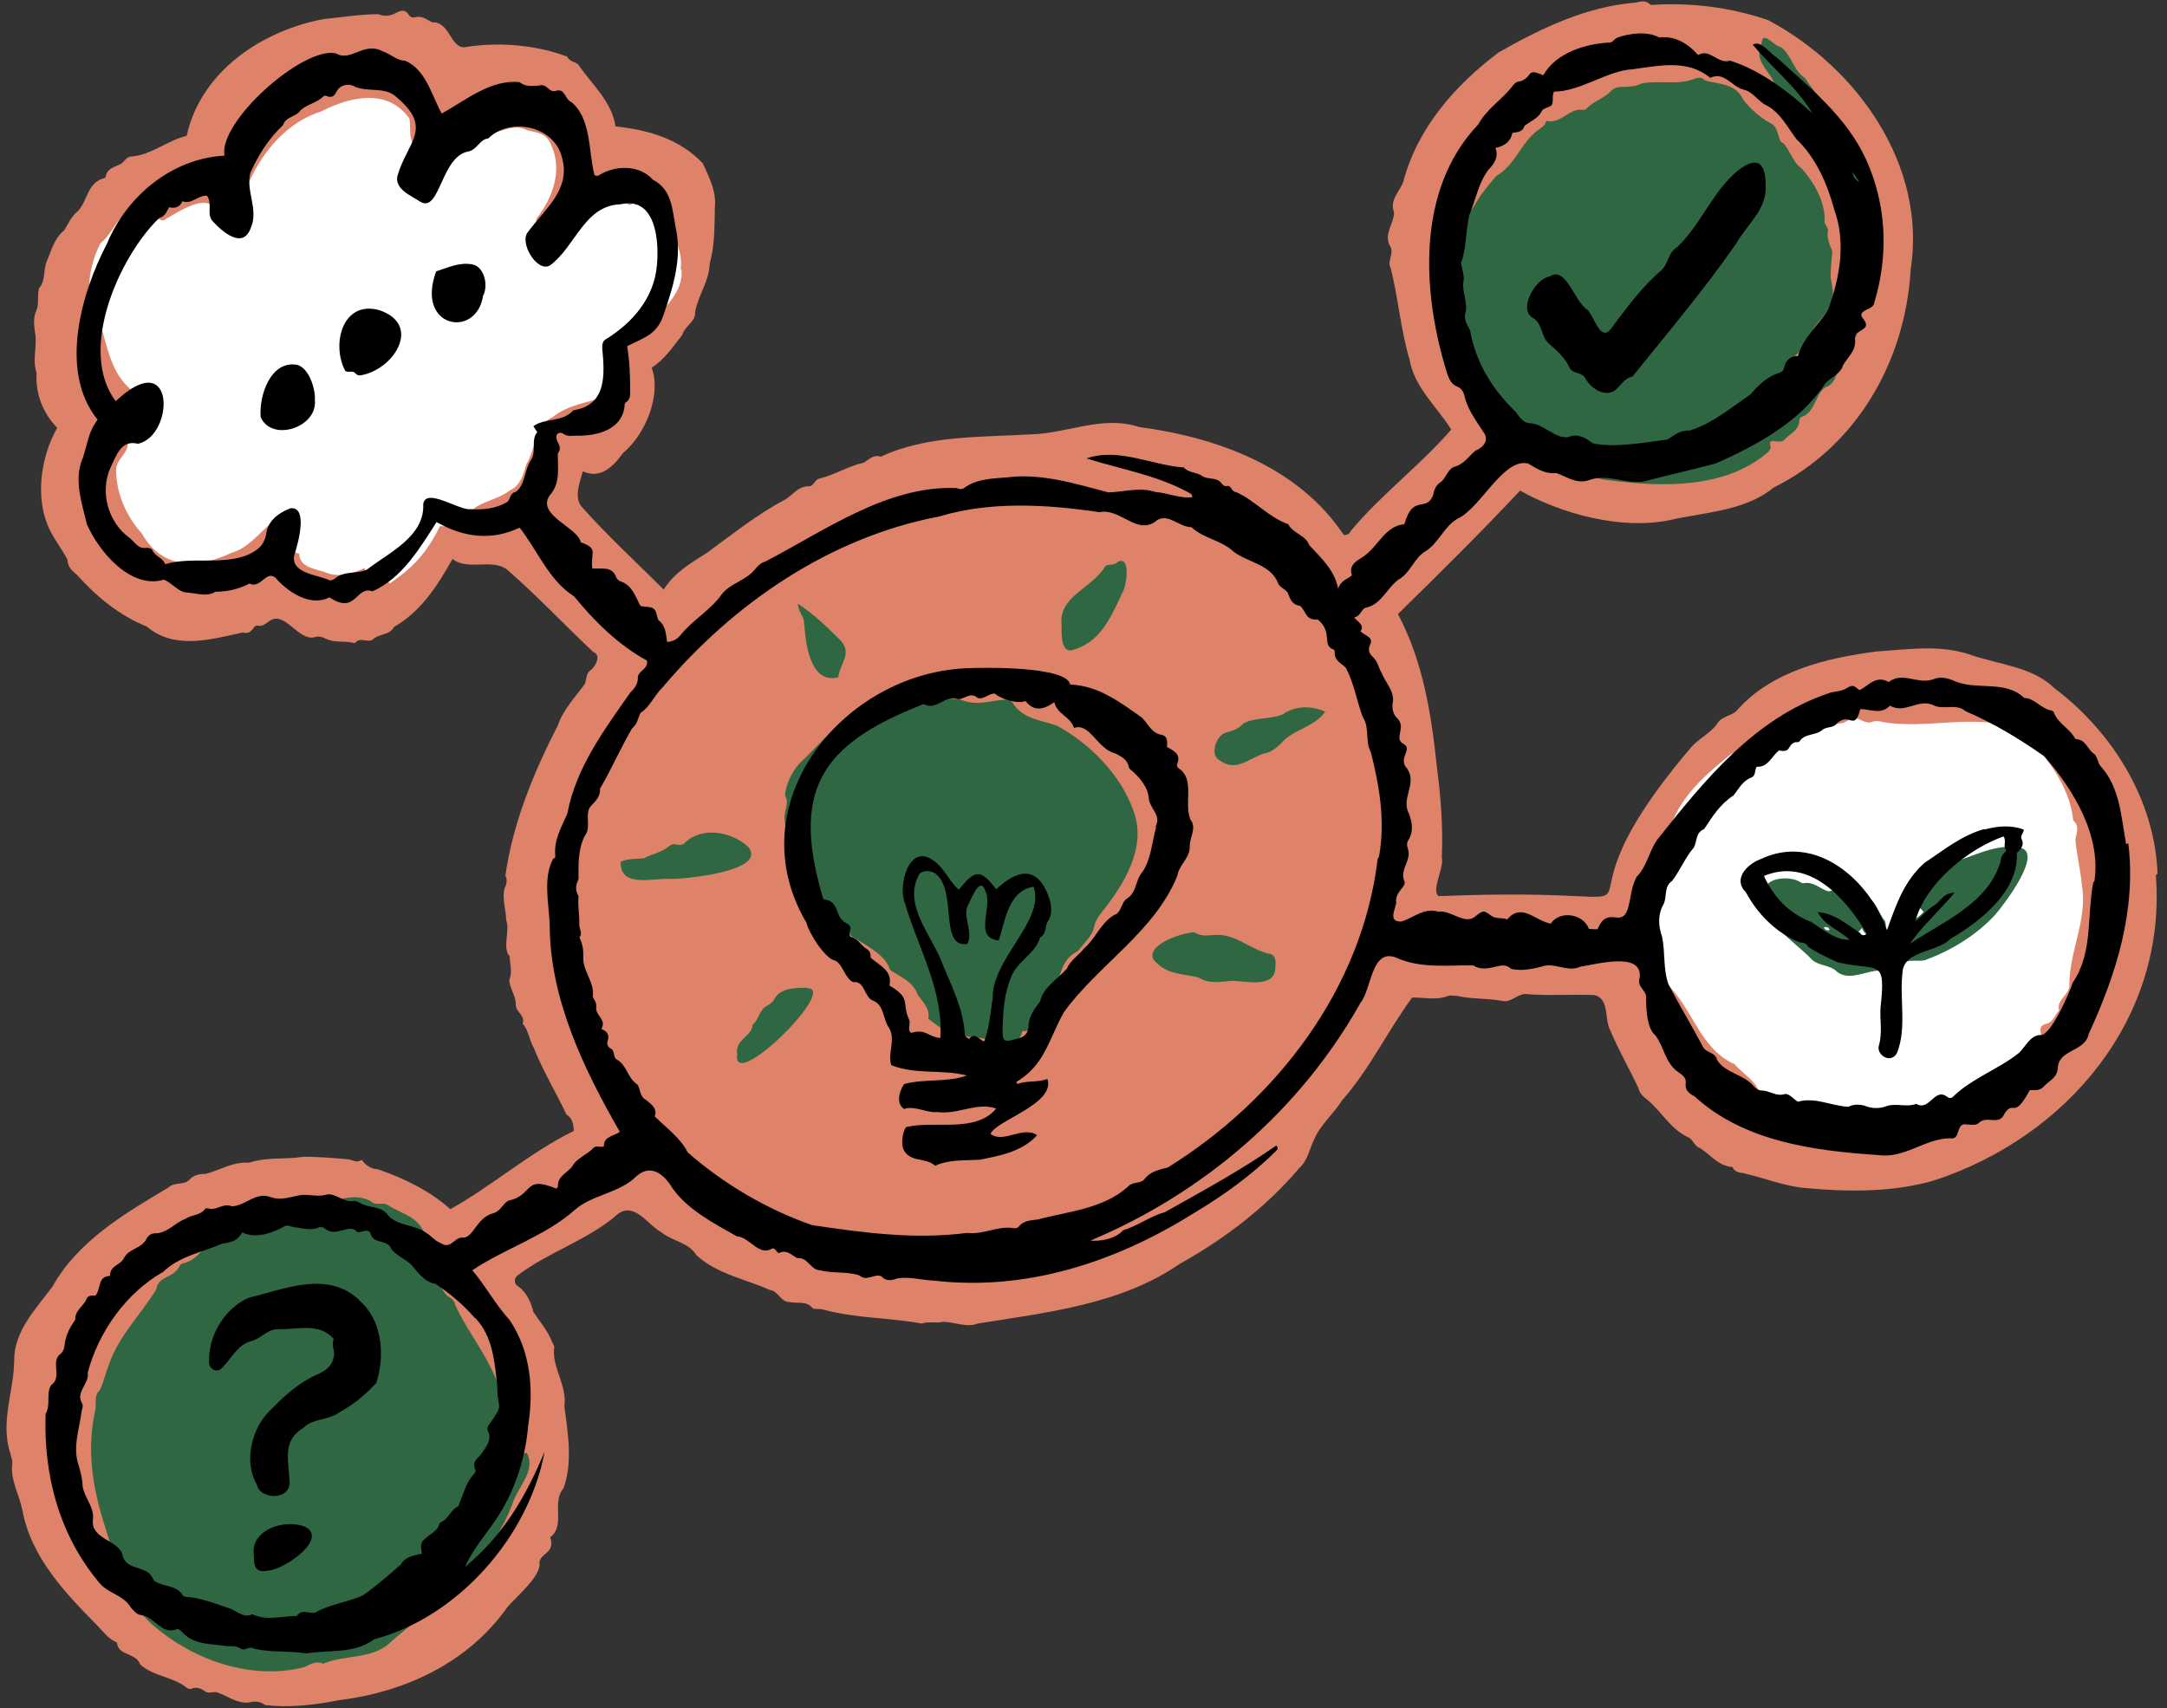 <?xml version="1.0" encoding="UTF-8" standalone="no"?><svg xmlns="http://www.w3.org/2000/svg" xmlns:xlink="http://www.w3.org/1999/xlink" fill="#000000" height="397.2" preserveAspectRatio="xMidYMid meet" version="1" viewBox="-1.8 -0.3 503.8 397.2" width="503.8" zoomAndPan="magnify"><rect x="-1.8" y="-0.3" width="503.8" height="397.2" fill="#333333" stroke="none"/><g id="change1_1"><path d="m499.8,202.9c-.6-17.1-10.5-33-23.9-43.1-5.1-5-12.7-5.5-19.2-7.7-7.2-2.6-14.7-1.4-22.2-.9-11.6,1.5-24.3,4.5-32.4,13.6-1.1,1.4-3.6,1.4-4.6,3.1-1.6,2.4-4.6,3.6-6.4,5.9-39.1,46.1,7.9,31.6-58.4,34.3-1.9-1.2,1.3-6.6.7-9,.3-6.9-.2-13.8-1.1-20.7-1.3-12.4-3.2-24.8-9.1-35.9,9.5-9.3,19.1-18.8,28.4-28.7,9.9,5.5,23.4,9.1,34.6,6.9,8.1-1.9,17.7-2.1,24.3-7.6,19.3-9.5,30.7-29.4,31.9-50.7,3.8-24.2-12.4-47-33.1-58-8.3-2.9-17.5-4.1-26.3-3.6-.5,0-.9.2-1.3-.2-1-.9-2.2-.5-3.2-.3-11.2.9-21.6,5.7-31.9,11.6-10.2,7.7-18.9,17.6-22.2,30.2-.9,2.3-3.2,4.1-2.1,7,0,2.6-2.4,4.9-1,7.7,1.2,1.7-.7,3.6.2,5.2,1.8,7,2.3,14.3,4.4,21.3,1.1,6.5,6.4,11,9.7,16.3-7.3,8.4-16.2,15-23.3,23.5-.3.5-.6,1.1-1.7,1-10.5-15.8-29.4-22.7-47.6-25.1-8.5-2.8-16.6,1.5-25,1.7-11.8.7-24.4.2-35,5.2-1.7-.6-2.8.7-4,1.4-3.6.8-6.7,2.8-10.3,3.7-1.1.2-1.3,1.9-2.6,1.8-2.5,0-3.7,2.2-5.6,3.2-6.4,3.4-12.1,8-18,12.3-3.6,2.3-7.4,4.4-10,8.5-6.5-6.5-13-12.4-19.1-19.3-1.8-2.1-.4-5.7.3-8.2,4.1,1.9,7.1-1.1,9.3-4.2,5.4-4.5,9-13.7,6.7-19.9,3-1.9,4.9-4.8,7.1-7.6.6-2.1,3.2-3.1,3-5.3.7-4,3.3-7.2,3.4-11.3,1.2-4.3,1.1-8.7,1.2-13.1.4-3.7-1.4-7.1-2.8-10.2-5.5-5.8-12.8-7.8-20.3-8.6-.8-5.6-5.3-9.6-8.4-14-.5-1.1-2.3-.9-2.8-2.2-7.2-2.8-16.2-3.5-24-2.2-3.2,0-3.4-6-7.4-5.8-1.2-.6-2.4-1.6-3.9-1.2-.7.2-1.2,0-1.6-.6-.7-1.1-1.6-1.1-2.7-.5-1.3.7-2.7,1.1-4.3.4-4,0-8.4.7-12.5,1.1-14.4,2.6-28.8,12.1-32.1,27.2-4.4,1-8.1,4.4-12.8,4.8-1.4,0-1.7,1.5-2.9,1.9-1.2.6-2.8.9-3.1,2.7,0,.4-.5.5-.9.6-3.4,1.2-3.4,5.2-5.6,7.5-1.5,1.2-2.2,2.9-3.2,4.5-2.3,1.8-2.9,4.6-4,7.1-.9,1.9-.2,4.5-1.8,6.3-.5,1.5,0,3.7-.6,5.1-.8,1.7-.6,3.3-.4,5,.7,3.2-.7,6.4.4,9.6-.3,4.7,1.4,9.3,4.8,12.8-3.9,6.9-5.2,16.4-1.8,23.6,1.2,2.5,3,4.7,4.2,7.1,0,1.6,1.1,2.6,2.2,3.5,4.6,5.1,9.8,9.4,16.2,12,6.5,5.5,14.9,3,22.3,1.4,1.2.3,1.9-.1,2.5-1,.3-.4.6-.7,1.1-.6,1,.2,1.7-.4,2.4-.9,3.7-3,6.8,4.5,10.7,3.6,1-.4,2,0,2.8.4,2.1,1,4.5.3,6.6,1,1.1-1.6,2.9-.1,4.1-.8,1.4-1.5,4-1,5-3,6.3-3.6,10.1-9.6,13.6-15.8,3.9,3,9.8-.6,13.3,3,6.7,5.9,12.9,12.5,19.4,18.6,1.9.7.7,3.1-.4,4.1-1.3.8-1.1,2.1-1.5,3.3-2.2,3.1-5.1,6-6.3,9.7-5.6,10.8-10.5,22.8-12.2,34.9.5,1,.3,2-.2,3-.6,2.3.3,4.9.4,7.4.9,2.6-1,6.5.8,8.4,0,1.7.7,3.7-.1,5.4,0,1.9,1.6,3.9,1.5,5.8,0,1.8,2.3,2.5,1.6,4.5,1.3,1.2,1.6,4,2.6,5.6,2.1,5.3,5.2,10.4,7.6,15.5,1.5.9,1.6,2.4,1.7,3.8-10.2,5-19,12.8-28.7,18.2-4.8-4.3-10.8-7.2-16.9-9.3-1.3,0-2.8-.8-3.7-2.2-1.2.9-2.1,0-3.2-.1-3.4-.3-6.8-.6-10.3-.6-4.4.7-8.5,0-12.7,1.4-3.7-.3-6.7,1.7-10.1,2.6-1.4,0-2.8.2-3.8,1.4-1.4,1.3-3.5.4-4.9,1.8-10.1,6-21,12.4-26.9,23-3.8,5.1-9,10.4-8.9,17.2-.1,7.3-3.3,14.3-.9,21.6.2.9.6,1.7.4,2.7-.3,3.7,1.7,7,2.4,10.5,2,10.9,9.9,19.2,17.4,26.8,1.5,1.6,2.6,3.1,4.6,4,.2,3.1,4.5,2.3,5.4,5.1,3,2.7,7.5,2.8,10.7,5.3.3.3.8.5,1.3.3,1.1-.5,2.2,0,3,.6,1.1.8,2.1-.2,3.2.4,2.3.8,4.5,2.6,7.2,2.2,1.2-.3,2.5-.3,3.6.6,5.5.7,11.6,0,17.1-1.1,15.5-1.9,30.1-8.7,39.3-21.7,1.9-2.3,8-7.3,7.4-10.3.2-2.3,3.8-2.2,2.5-5.9,3.7-2.8.2-7.9,3.1-11.4,2.2-5.9,1-13.1.2-19.1.7-4.7-2.8-8.8-2.4-13.3.2-.5-.1-1-.4-1.5-1-2.7-2.9-4.8-4.4-7.1-.6-2.3-1.5-4.5-3.6-6-.8-.5-1-1.6-.2-2.4,7.3-5.6,16.6-8.3,23.6-14.5,3.9-2.6,6.8,2.7,10,4.4,2.6,2.1,6.3,2.3,8.1,5.3,4.8,4.4,11.3,5.5,17.1,8.1,2,.2,2.4,2.8,4.6,2.8,1.8.4,3.9-.4,5.4,1.5.7.2,1.9,0,2.6.3,7.4,2,15.2,1.8,22.7,3.2,1.6-.6,3.3,0,4.9-.4,2.7,0,5.4,1.4,8.1.4,16.1-2.6,33.2-4.4,47-13.9,10.4-5.8,20.1-13.2,27.7-22.2,2.1-1.9,2.4-4.5,3.5-6.7,1.5-3.5,4.5-5.9,6.5-9.1,6.4-7.2,10.6-16.2,16.3-23.9,2.8-.1,5.6.7,8.4-.4.6-.2,1.3,0,2,0,3.5.8,7.2.5,10.7,1.2,2,.4,3.7-2,5.7-1.6,5.2.4,10.3,0,15.5.2,3.6.7,2.4,5.7,3.7,8.1,2,4.7,4.4,8.9,6.6,13.5.1.9,1.1,2.1,1.9,2.6,3.7,3,5.4,7,10.1,9.1.9.8,1.1,1.9,2.5,2.4,2.4,1.6,4.2,4.1,7.4,4.3.6,1.5,2,1.2,3.2,1.6,4.7,1.1,9,2.9,13.9,3.3,9.8.9,20.3,1,29.8-1.8,30.8-10.1,54.1-37.6,51.5-71Zm-360.8-64.9c-.5-.7-.4-1.4-.1-2.1,2.2,0,2.3,3.1,4.4,3.7,1.2,1.4,5.3,2.8,2.7,5-2.3-2.3-5.1-4-7-6.7Zm6.4,131.6c.9-.4,1.3-.1,1.7.5-.8.6-1.3.4-1.7-.5Z" fill="#de8369"/></g><g id="change2_1"><path d="m482.2,205.5c-.3-3.5-1.2-7.1-1.5-10.5.2-1.6,1.1-3.1-.5-4.5-.8-8.3-6.8-15.8-12.7-21.2-10.3-4-21.9.4-32.6-1.9-.4,0-1,0-1.3.1-2,1-3.6-1.9-5.7-.3-2.7,1.9-6-.3-8.5,2.1-1.4.9-3.2,1-4.2,2.4-.7.9-1.3.6-1.9-.9,1.4-.6,2.5-1.6,3.3-3.1-2.8.2-4,2.9-6.8,2.5-.9-.2-1.7.2-2.3,1-1.9,2.5-5.8,2.6-8,4.8-5.7,4.6-11,9.6-13.2,16.7-4.8,7,1,9-2.4,14.4-2.5,2.9-1.4,4.4-.4,7.4-.6,3.7-3.3,8.3.7,11,.3.2.5.6.5,1-.1,1,.5,1.5,1.1,2.1,6,5.7,7.6,15,15.7,18.6,2.3,2.8,8.1,5.6,4.6,9.7,2.9-.5,4.2,1.5,6.6,1.7,2.4.2,4.3,1.5,6.8.7.9-.1,2-.5,2.8.4,1.1,1.1,2.4,1,3.8.8,6.5-.8,13.1-.9,19.5-3.1,10.5-1.4,17.2-8.9,25.1-14.9,1.2-.4,2.3-1.2,1.9-2.9-.2-.9.3-1.6,1.3-1.8,1.7-.4,2-2.1,3-3.1-.7-2.6,2.6-3.7,2.4-6,0-7.9,4.3-15.2,2.9-23.2Zm-96-4.5c.6-2.6,1.2-4.6,2.8-6.4,0,1.2-1.7,5.2-2.8,6.4Z" fill="#ffffff"/></g><g id="change3_1"><path d="m261.8,188.5c-2.9-8.5-10-15.7-17.8-20-3.8-1.4-8-1.5-10.4-5.4-.4-.5-.8-.8-1.5-.7-4,.2-6.7,1.6-10.6,0-4.4-.5-8.8-.8-13.1-1.7-4.2-.9-7.1,2.5-10.4,4.3-5.7,2.9-9.4,8.1-14,12.3-1.8,2.1-3.1,4.8-3.3,7.4,1.1,1.7-.3,3.6-.1,5.5.3,3.4.9,6.6,1.7,9.9,3.7.9,3.1,9.6,10.5,14.7,3.4,3.5,10.2,5.5,12.1,9.8,0,.7.8,1,1.4,1.4,2.2,1.3,4.4,2.5,5.3,5.1,1.2,1.7,2.9,3.2,2.4,5.5,6.5,5.1,6.4,3.5,13.4,4.7,3.4,1.4,7.2,2.9,8.5-1.8,5.1-.1,5-3.5,6.3-7.5,2.7-3.7,2-9,6.6-11.1,1.3-1.8,3.3-3.4,3.8-5.7.2-1.2.9-2.3,1.7-3.3,5.2-6.5,10.5-15,7.5-23.4Z" fill="#2f6742"/></g><g id="change3_2"><path d="m293.3,221.5c-4.2-.9-7.6-4.4-12-4.4-1.8,0-3.7.6-5.4-.6-2.5,0-11.7,2.9-9.4,6.5,2.8,3.3,6.4,3.1,10.3,4,2.5,1.6,5.1,1,7.8.8,3.3,0,10.2,1.9,10.1-3.3.2-1.3,0-2.7-1.3-3Z" fill="#2f6742"/></g><g id="change3_3"><path d="m172.1,196.6c-3.8-3.5-10.7-4.8-14.7-.9-.5.6-1.2.5-1.9.4-.7-.2-1.3,0-1.9.5-1.7,1.4-3.9,1.7-5.7,2.7-1.8.2-3.7,0-5.4.8-.2,6.4,8,3.6,11.9,4,3.4,0,22.5-1.9,17.7-7.5Z" fill="#2f6742"/></g><g id="change3_4"><path d="m248.4,150.6c6-2.1,8.3-7.9,10.8-13.2.9-1.4,2-8.7-1.2-7-.8,1-2.3.2-3,1.2-2.9,4.9-10.7,6.7-10,13.4,0,2.4-.2,7.3,3.3,5.6Z" fill="#2f6742"/></g><g id="change3_5"><path d="m296.7,165.7c-2.9,1.4-6.8.7-9.5,2.3-1.1,1.3-2.7,1.7-4.1,2.1-2.2.7-3.8,5.4-1.2,6.5,3.6,2.7,6.8-.6,10.2-1.7,1.6-.2,2.7-1.2,3.8-2.2,2.9-3.5,7.7-3.7,10.4-7.5-3.5-1.5-6.7-1.3-9.6.4Z" fill="#2f6742"/></g><g id="change3_6"><path d="m185.8,229.4c-2.5,0-6.1,0-7.5,2.5-.3.7-1,1.3-1.8,1.7-1.8,1-1.9,3.3-3.4,4.5,0,0,0,.3,0,.4-.5,2.3-4.1,3.2-3.5,6.4-1.3,9.1,23.8-15.7,16.2-15.4Z" fill="#2f6742"/></g><g id="change3_7"><path d="m185.2,145c.3,4.4,1.4,13.9,7.9,12.2.3-3.2,3.5-5.6.3-8.8-3.1-3-6.1-6-9.7-8.3,0,1.9,1.7,3.1,1.4,4.8Z" fill="#2f6742"/></g><g id="change2_2"><path d="m156.4,62.3c1.2-5.3-5.6-18.3-11.9-14.9-3.8-2.8-8.7.3-11,3.8-2.2,3.2-3,5.2-6.2,1.2-1.4.8-5.6,0-4.2-2.1,3.6-4.6,5.9-11.1,3.3-16.7-1-2.9-3.1-3-5.6-3.6-3.5-1.9-6.7,1.1-10.2.7-4.2.5-8.9,1.7-11.8,4.9-.5.5-1,.6-1.6.5q-.9-1.9-2.8-2.5c-1.2-2-.7-4.3-1-6.3-5.1-7.2-13.8-5.1-20.5-1.7-10.8,3.4-18,15.1-19.5,25.9-.1,1-.5,1.7-1.6,2-3.6-9.4-7.6-7.3-15-2.9-.3.2-.7.5-1,.3-2.2-1-3.8,1.4-5.9,1.7-.3-1.3.3-2.6-.5-3.7-3.9.3-4.9,5.2-7.8,7.3-2.2,4.1-3.7,10.6-1.7,15,3.2,6.1,2.9,13.8,8.3,18.7,2,1.9,2.1,4.9,4,7-1.3,2.1-3.6,3.7-4.3,6,0,2.4-2.7,3.6-2.7,6.1,0,5.5,2.4,10.8,6,14.8,4.7,8.3,12.9,8.2,20.7,4.5,5-1.4,7.7-6.5,12.1-9,1.2.9,1.6,1.3,1.4,2.1.1,2.2-.2,6.7,2.4,7.1,0,3.4,4.3,3.5,6.6,4.5,3.1,1,5.8,0,8.6-1.2.5,4.5,3.7.6,5.8,3.6,3.9-2.7,8.2-6,11.7-13.4,1.9.5,3.5-1.3,5.5-.3,1.1-5.4,7.2-5.1,10.8-8,2.4-1.1,3.1-3.7,3.8-6.1,2.2-3.6,2-9.2,6.1-10.9,7.3-6,18.6-1.2,14.7-15.7-.4-1.1-1.4-4.2.7-3.5-.2,1-1,2.1.8,1.9,2.9,0,4-2.6,5.8-4,3.5-3.6,8.6-7.7,7.9-13.2Zm-130.2.7q-.8-1.1.6-2c.2.9,0,1.5-.6,2Z" fill="#ffffff"/></g><g id="change4_1"><path d="m117.1,339.9c-.7,1.1-1.6,2-2.4,3-.5-.4-.6-.7-.4-1,1.2-5.1,2-10.7.8-15.9-1.4-8.7-7.6-15.2-11.1-22.9-.1-.6-.5-1.3-1-1.5-2.6-1.4-2.4-4.7-4.8-6.3,3.6-2.7-.1-5.2-1.1-8-1.3-4.8-5.5-5.2-9-7.5-1-.5-2.7.3-3.6-.7-5.4-3.1-12.4,2-18.2,3.1-5.5-2.4-12.4,1.9-17.2,4.6-3.2,1.9-4.5,5.9-8.4,6.7-.5.1-.7.6-.9.9-1.6,2.7-4.7,1.9-5.3,5.2-3.5,5.7-8.6,10.7-10.9,17.2-.8,2.1-1.3,4.3-2.2,6.2-1.4,1.2-.8,2.9-1,4.4-2.2,9.6-.6,18.8,2.4,27.9,2.5,8,4.4,17,11.3,22.6,9.3,8,22.8,12.6,34.8,9.5,1.4-.6,2.8-1.6,4.4-.8,5.2-2.2,11.8-.9,16-5.3,10.9-9.2,22.8-18,28-31.8,1.2-3.9,5.6-7.8,3.4-11.9-1.6,0-2.7.7-3.6,2Z" fill="#2f6742"/></g><g id="change4_2"><path d="m409.6,104.3c.6-.5-.2-1.3.3-2,1.1-.2,2.4.5,3.1-.3,1.2-1.4,3.4-2.1,3.5-4.4,0-.5.3-.9.7-1,3-1,3.1-5.5,5.5-6.9,2.1-.7,2.2-2.7,3-4.1.5-.8,0-2.2,1.4-2.7,1.5-.5.4-2.1,1.2-2.9,1-.9,1.7-2.1,1.5-3.5,0-.5-.2-1,0-1.3,2.1-3.1.8-7.5-1.6-9.8-.5.2-.7.4-.8.8-1.1,4.5-3.4,8.4-4.7,12.8-1.3,1.6-3.2,3.1-4.6,4.7-2.7-1.7-2,.6-4,1.7.4-3.9,5.6-4.8,5.7-9.2,3.5-5.1,5.6-5,4-11.9,0-2.1.2-4.2.4-6.2-.7-1.6-1.4-3.1-1-4.9,0-.6-.9-1.4-.8-2,.2-4.5-2.4-9-5.3-12.3-2.1-1.4-2.7-4.2-4.3-5.9-.7-.2-.8-.8-1-1.4-.4-1.2-.7-2.7-1.9-3.2-2.5-1.4-4.7-3.3-6.4-5.5-1.8-3.9-5.5-3.5-8.9-4.5-.7-.8-1.5-.7-2.4-.4-4,1.6-8.3.3-12.3,1.1-1.4.7-3,.8-4.4.8-1.2,0-2,.2-2.8,1-1.6,1.7-4,2.3-5.6,4-.3.4-.8.4-1.3.3-3-.1-4.8,3.4-8.1,2.6-.2,1-1,1.5-1.7,2-4.1,2.8-5.4,8.2-9.9,10.8-2,2.3-4,4.7-5.4,7.4-2.2,2.8-5,5.1-5.5,8.8-.5,8.4-2,19.1,2.7,26.5-.9,4.6,4,6.8,5.3,10.6.1.4.4.6.8.7,2.2,1.6,7.3,1.7,7.5,4.8,0,.9.4,1.4,1.3,1.5,7.9,1.2,11.5,10,19.7,10.5,12.3,1.6,27,2,36.9-6.7Zm-43.3.9c.9-.7,1.5-.4,2.1,0q-1,.6-2.1,0Zm10,1.7c-2-.2-4.4,1.4-6-1.6,2.3,1.9,6.4-2.2,6,1.6Zm4.4-1c2-2.1,4.5-.7,6.5-2.6.3-.2.7-.3,1.3.2-2.3,1.7-4.8,2.2-7.8,2.4Zm22.6-9.8c.2-.8.8-1,1.5-1q-.3,1-1.5,1Z" fill="#2f6742"/></g><g id="change4_3"><path d="m467.6,196.8c-5.6-1-11,2.3-16.3,3.7-3.4.9-4.8,4.6-8.2,5.5-3.7,1.7,1.1,3.9,2.3,5.8-2,2.3-5.2,2.8-7.2,5.1.3,2.5-3.2,3.1-2.1,5.7,1.4,0,2.5,2.1,4,1.3,1.8-1.3,3.7-.5,5.6-.9,6.2-2.3,11.8-5.7,16.3-10.5,2-2.3,11.7-14.9,5.6-15.7Z" fill="#2f6742"/></g><g id="change4_4"><path d="m427.9,217.5c1.5,0,2.3-1,3.2-2,1.2,3.7,6.7,1.6,5.3-1.7-1.5-1.6-2.1-4.9-4.3-5.5-2.9.3-5.3-2.8-8.1-1.5-.6.4-1.3,0-1.9-.3-1.4-.7-2.8-1.8-4.6-1.4-.2,0-.6-.1-.8-.3-2.7-1.7-9.7-.9-7.8,3.3-3.9,3.5,7.6,11.6,10.1,14.3,1.7,2.1,4.7,1.5,6.4,3.4,3,2.1,6.8-.5,10.1-.4,1.3.2,1.8-.8,1.2-2-2-3.3-6.2-3.2-8.8-6Zm-5.7-2.1c.7-.3,1.1,0,1.4.5-.7.4-1,0-1.4-.5Z" fill="#2f6742"/></g><g id="change4_5"><path d="m407.2,20.1c.4,2.2,2,3.2,4,3.6.2,3.1,3.2,3.9,4.6,5.8.9.8,2-.5,3.1.5-.8,3.8,4.8,2.7,5.2,6.2,0,1.3,1.8,1.7,1.9,2.9,0,1.6,1.4,2.4,2.4,3.4,2.3,1.6,2.4-4,1.2-4.9-1-1.1-1-2.4-1.8-3.5-.7-1.1-1.8-2-1.7-3.6-.6-1.7-3.2-2.5-3.4-4.6-.5-3.2-3.2-5.2-4.8-8-2.7-1.7-3.2-5.4-5.6-7.2-2-.4-4.6-4.6-4.6-.2-2.9,4.5,8.2,10-.5,9.5Z" fill="#2f6742"/></g><g id="change5_1"><path d="m492.5,196c-1.2-6.4-1.4-13.2-6-18.2-.7-.9-.6-2.2-1.6-2.9-1.4-1-1.8-3.2-4-3.3-.2,0-.4-.4-.6-.7-1.3-2-3.7-3.1-4.6-5.5,0-.2-.4-.5-.7-.5-2.3-.4-3.7-2.8-6.2-2.9-4.5-4.3-11-1.6-16.4-4-1.5-.7-3.4-1-4.8-.3-3.7,1.2-7-1.9-10.3.6-3-1.7-4.7.9-6.8,1.9-1.5-1.2-1.5-1.3-3.1-.4-1.3.8-2.9.6-4.3,1.2-17,5.8-28.5,20-39.4,33.7-2.1,2.7-2.5,6.4-5,8.9-1.3,2.3-1.3,5.1-2.1,7.6-1.6,4.4-4.6-1.1-7,4.6-.7,0-1.4,0-2-.1-1.3-3.5-6.7-4.4-8.9-1.2-3.8-.8-6.7-4.9-10.1-1-1.2-.5-2.6,0-3.8-.9-1.7-1.3-1.8-1.2-3.6.2-2.4,2.1-5.6-1.5-8.6-1.1-3.4-1-5.6,1.4-8.6,2.3-3.1.1-1.5-2.6-1.2-4.3-.2-1.3.4-2.3,1.2-3.3.4-.5,1-1.2.7-1.8-1.2-2.7,1.8-4.9.8-7.6-.2-.6-.3-1.2.1-1.9,1.3-2,.9-4.2.2-6.1-2-3.7,1.9-6.9-.4-10.5-2.4-2.4,1.4-4.6-.9-5.8-2.5-1.4,1-3.9-1.7-6.2-.8-1-1-2.2-.8-3.4.5-2.5-1.7-4.7-2.6-6.9-.7-1.2-.9-2.7-2-3.7-.9-.8-1.2-1.7-.7-2.8,1-1.9-1.2-2.1-2.2-3.2,1-1.4-.5-2.1-1.5-3.2,1.6-.3,1.7-2.1,2.8-2.3,3.6-.8,4.8-4.5,7.5-6.5,2.8-1.5,3.6-5,6.3-6.6,3.1-1.9,4.3-5.8,7.5-7.6,5.3-2.4,10.7-14.3,16.4-12.8,2,1.2,4,2.5,6.5,2.2,2.4.8,4.6,2.6,7.5,1.7,4.3-1.7,8.4.9,12.7.3,5.6-1.5,11.2-2.7,16.8-4.2,9.6-4.2,19.8-9.8,25.6-18.7,1.2-1.3,3.5-2.1,4.1-4.2,1.1-1.9,2.9-3.2,2.8-5.7-.7-2.8,4.1-2.1,2-4.9-.3-.4-.7-.8-.5-1.4.8-1.2,2.8-1,3-2.7,3.3-11,2.8-22.7-2-33.2-4.5-9.8-13-16.6-20.8-23.7-1.6-.9-3.6-4.1-5.5-2.9,4.5,5.4,10.2,9.8,13.9,16-5.6-5.1-12.1-10.1-19.2-12.3-2.8.9-4.8-3-7.4-1.3-2.5-2.8-5.4-4.5-9.1-4.1-2.6-1.5-7-1-9.8.1-.7.4-1.1,1.2-1.9,1.1-5.6.3-12.4,2.5-15.2,7.6-4.1-1.8-2.3.3-5.3,1.4-1,0-1.5.6-2,1.3-2.5,3.1-5.9,5.2-7.8,8.7-14.6,15.3-13.1,39.4-7.2,58.1.4,1.2,1,2.4,2.3,2.9,1,.4,1.5,1.3,1.7,2.3.8,3.3,2.9,5.9,4.6,8.6,1.1,1.8-.5,3.4-2.1,4-1.6,1.4-2.8,3.3-5.1,3.8-1.3.7-1.8,2.5-2.8,3.4-1.3.8-1.7,1.9-1.9,3.1-1.6,4.2-4.7-.4-6.7,6.8-4.4.4-6,4.9-9.1,7.2-1.5,1.2-4,1.9-3.1,4.7-1.1.9-2.6,1.2-3.2,3.1-.8-4.3-3.9-7.1-6.7-10.1-.8-2.4-3.8-2.7-4.9-4.9-4.6-1.6-7.8-5.6-12.2-7.5-1,0-1-1.5-1.9-1.4-.7.2-1.1-.2-1.5-.7-1.1-1.5-3.3-.6-4.7-1.8-1.3-.7-2.9-.6-4-1.8-7.4-.5-15.2-4.7-22.6-2.1,7.9,2.5,16,3.8,23.5,7.8.5.3,1.1.4,1.1,1.2-2.8.4-5.8-1-8.6-1.2-3.7-1.2-7.2,0-10.9.1-7.7-2-15.5-4.5-23.5-3.5-3.5.3-7.1.3-10.1,2.5-.6.4-1.1.2-1.7,0-16.1-.7-30.8,10-44.5,17.1-.9.2-1.7,1-2.3,1.7-2.1,2.7-5.8,3.3-7.8,5.9-2.6,3.7-6.7,5.9-9.6,9.5-.7.9-1.8,1.5-3.1,1.6-.3-1.9-.3-3.7-1.9-5-.3-.2-.3-.8-.5-1.2-.4-2.5-2-1.7-3.8-2.2-1.2-2.2-1.9-4.8-4.6-5.7-.6-.2-1-.7-1.2-1.3-.9-2.2-3.4-1.6-5.4-1.7-.5-3.7,1.6-4.6-2.7-6.1-.5-3.4-10.4-6.3-7.2-10.9,2.6-2.9,1.8-6.4,1.9-9.8,1.4-1.7-1-2.9-.2-4.4.4-.5,1.1-.4,1.5-.1,1,.7,2.2.4,3.3.4,4.5.1,10.3-1.4,10.9-6.8,0-.4,0-.8.4-1,.9-.6.9-1.5.9-2.4,0-3.6-.1-7.1-.7-10.6,4.1-2.1,7.1-2.7,8.6-7.7,2.2-6.3,4.2-13.1,2.7-19.8-.8-4.3-.9-9-5.3-11.2-3.1-3.5-8.6-3.4-12.3-1.2-.4.3-.8.4-1.3.1-1.4-5.4-.7-13.2-5.4-17-1.5-.6-1.4-3.2-3.5-2.6-1.8.6-2-1.8-4-1.2-1.6.1-3.2.3-4.5-.8-6.7-.7-12.5,4.2-18.1,7.3-2.4-4.3-3.6-10.1-8.5-12.3-2,0-3.4-1.6-5.3-2.2-4.3-2.3-7.4,2.6-10.8.5-7.6-1.7-27.4,15.9-25.9,23.8-12.1.6-22.7,9.3-27.3,20.4-6,11.4-11.3,29.8-2.2,41-2.4,3-2.5,6.8-3.9,10.1-1.4,4.8.3,9.5,1.4,14.2,2.8,6.4,10.2,15.2,17.9,12.9,1.9.7,3.3,2.9,5.4,3,2.2.1,4.5,1.1,6.6-.2,2.8,0,5.4-.6,7.9-1.9,2.6,1.3,3.8-3.1,6-1.4,2.9,3.4,8.2,6.9,12.6,4.6,6.2,4.2,6.1-2.8,10-1.4,6.9-3,11.1-10.2,14.9-16.1,6.3,3.6,12.8,4.4,19.3,1.3,4.2,5.3,6.8,12.3,12.7,16,4.6,5.7,10.4,11.4,16.9,14.9.4,2.1-2.1,2.3-2.1,4,0,1.5-.8,2.5-1.8,3.5-6,8.6-12.6,17.4-14.6,28.1-1.4,3.2-3.2,6.2-2.8,9.9,0,.4-.2.5-.5.6-2.4,4.4-1,10.3-.8,15.3,0,17.4,8.1,33.9,16.3,48.2-1.3,1-3.8,1-3.7,3.4-.9.3-1.8-.3-2.4.3-1.5,1.7-3.9,2.3-5,4.4-1.3,1.6-3.4,2.2-3.3,4.7,0,.1-.2.2-.4.4-7.7-3.2-5.2,1.6-11.1,2.8-1.2.6-1.8,2.4-3.4,2.9-4,1-4.6,5.5-7,5.7-2.2-.3-2.9,2.9-5.3,1.3-1.4-.5-2.2-1.7-3.4-2.4-2.7-2-6.6-1.5-8.9-4.1-1.5-2.2-4.3-1.6-6.4-2.8-.5-.2-1.1-.7-1.7-.5-2.1.4-4.3-2-6.2-1.5-2,.6-3.9-.1-5.8.1-2.4.3-4.6,1.4-7.1.5-3.6-1.4-6.1,2.2-9.2,2.1-1.8-.8-3.3.9-5,.6-.4-.1-.9-.2-1.1,0-1.1,1.6-3.1,1.3-4.5,2.3-2.5.9-4.3,3.4-7.1,3.4-.9,0-1.5.4-2,1.2-1.1,2.4-4.2,2.3-5.3,4.6-.9,1.7-3.3,1.7-3.2,4.1-3,.1-2.1,3.1-3.4,4.6-.8,0-1.7-.2-2.1.8-.7,1.7-2.7,2.6-2.6,4.8-.9,1.3-1.8,2.7-2.2,4.4-.4,1.2-.1,2.6-1.2,3.5-2.5,1.9.5,5.4-2.2,7.3-1.3,1.9,0,4.6-1.3,6.7-.5,14.3,3.2,28.3,12.6,39.4,2,2.4,5.5,2.7,7.2,5.6.7.8,1.4,1.7,2.5,1.8,3.1.4,4.6,4.6,8.1,3.3.6-.3,1.1.4,1.5.8,2.6,2.7,6,2.5,9.4,3,1.3.3,2.8-.2,4.1.7.9.6,1.8-.6,2.8-.1,4,1.1,8.3.5,12.4,1.2,5.4-.9,11.1.2,15.8-3.3,19.4-5.1,36-23.9,39.6-43.6-4.4,10.6-9.7,19.5-18.5,26.8,2-4.6,5.6-8.3,8.2-12.6,3.7-6,5.9-13.2,6.5-20.3,1.3-8.4.6-17.2-4.3-24.5-3.3-3.6-5.6-8-8.7-11.6,7.6-5.1,17.1-8,23.9-14.1,4-3.5,10.3-3.8,14.3-7.8,3.4-3,6.5-.3,8.4,2.9,3.6,5,9.6,8.1,14.9,11.1,3.1.2,5.1,4.8,8.3,2.8.8,0,.8.9,1.5,1.1,1.8-.9,2.8.4,4.3,1.2,2.5-.3,3,2.8,5.3,2.8,3,.8,6.2.2,9.1,1.2,1.7,1.5,3.5-.5,5.1.2,1.1,1.2,2.3,1,3.7.5,2.8-.5,5.7.4,8.5.5,21.3,2.5,42.1-4.2,60.3-15.6,6.9-4.1,13.6-8.9,19.3-14.6.3-.3.6-.7,0-1.2-8.3,5.8-17.2,10.6-25.9,15.5-3.4.9-6.3,3.2-9.7,4.2-1.8,2.1-5.5,2.6-7.6,2.4,26.2-11,48.7-30.2,62.8-55.3,2.6-3.2,2.5-12.8,8.3-10.5,5.7,2.6,12,1.7,17.9,1.8,1.7,1.1,3.5.7,5.2.3,1.3-.3,2.5-.6,3.6.5,2.4.6,5.3,0,7.7-.7,2.8-.6,5.6,1.5,8.4.2,3.6-.5,14.6-3.7,13.8,2.6-.8,2.1,1.8,2.9,1.5,4.9,0,2.3.2,6.9,2.1,8.4,2.1,2.7,2.3,6.6,5.5,8.7.8.6,1.8,1.2,1.6,2.5-.2,1.5.7,2.4,2,3,11.4,10.5,27.6,12.7,42.7,13.7,6.2.9,10.8-3.8,16.7-3.9,2.7.6,1.2-3.8,4-3.2,1,0,2.1.3,2.8-.4,1.9-1.8,4.7.8,5.9-2.1,2.2-3.4,2.1,1.6,5.9-5.5,1.1,0,2.4.2,3.3-.9,1.2-1.3,3-1.9,3.2-4.1.1-4.6,6.4-3.8,7.2-8.1,6.4-13.8,11.1-28.8,9.2-44.3Zm-62.1-154.1c-1-.4-1.4-1.2-1.5-2.2.5.7,1,1.5,1.5,2.2Zm-90.3,34.9c-.6-1.4-1.7-2.6-1.2-4.4.6-2.3-.8-4.7-.5-7,.4-1.6-.4-3.1-.5-4.6,1.3-3.6,1-7.3,1.9-11.1,1.5-3.5,2.1-7.5,4.5-10.6,1.4-1.4,2.3-2.9,1.6-5q3.4-.7,3.9-3.5c1.1-.2,2.4-.1,2.8-1.6,1.3-1.1,3.2-1.7,4-3.4.4-.8,1.5-.8,2.3-1.4.6-1,0-2.2.6-3.2,6.1,0,12.4-4.9,18.3-5.2,6.1-.8,12.7-2.4,18,2,3.4-1.6,5,2.2,8,2.8,2.1.6,3.3,2.9,5.3,3.7,3.1,1.8,4.7,5,6.7,7.7,4.6,4.4,7.2,10.4,8.8,16.3,2.8,7.7,1.4,15.8-1.4,23.4-2.2,3.7-5.9,6.6-7,10.8-1.9,0-2.8,1-3.2,2.6-.1.5-.3,1-.9,1.2-2.9.9-5,2.8-6.9,5.1-4.4,3-8.9,6.8-14.1,8.4-2.1-.1-3.6,1-5.2,2.1-5.5.7-12.2,2-17.4.9-1.5-1.2-3.5-2.4-5.5-1.5-3.2.7-5.9-3.2-9.4-3.2-1.4-.2-2.2-1.5-3-2.6-5.4-5.2-9.2-11.3-10.6-18.8Zm-217,23.4c-1.6,1.9,0,4.6-1.6,6.7-1.4,2.2-1.2,5.6-3.4,7.2-1.3.2-1.2,1.5-1.9,2.3-2.7,1.6-5.6,1.9-8.8,1.7-2.4.3-10.4-5.2-10.8-1.1.3,7.5-8,11.2-13,15.1-2.3,1.2-5.4.2-7.6,2.2-.4.2-.8.5-1.3.3-2.8-1.3-9.3-1.6-8-6.1.8-2.4,3.2-11.1-1-10.6-2.8,1.1-5.2,2.9-5.6,5.9-.5,3-2.4,4.1-4.7,5.1-6.1,2.2-12.6.2-18.8,2-.5-1.5-2.4-1.8-3-3.3-.2-.4-.9-.5-1.4-.5-2,.3-2.6-1.4-4-2.4-5-3.7-6.8-10.8-4.3-16.3,1.4-2.8,2.4-6.5,6.4-5.5,8.5-1.9,8.8-23.1-5.2-9.9-8.9-11.8.8-33.6,10.1-42.6,1.3-.3,1.7-1.4,2.3-2.5,1.4.3,2.5,0,3.1-1.4,2.2.8,3.6-1.4,5.7-1.3,1.4,1.8-.2,4.4,1.4,6,2.2,2.4,7,6.6,8.8,1.5,1.9-4.2-1.2-8.6-.1-12.8,1.9-4.2,4.2-7.9,7.6-11.1.7-2.1,3-1.8,4.1-3.5,1.6-1.4,3.8-1.7,5.3-3.2.2-.2.6-.2.9,0,1.2.4,1.7-.2,2.2-1.2.7-1.3,2.3-1.8,3.7-1.3,3.2,1.8,7.4,0,10.2,2.7,8.7,7.3,2.4,10.5.2,18.3-.7,3.1,3.2,4.6,5.3,6,4.6,2.8,4.8-10.7,11.3-11.7,2-.5,2.5-2.8,4.5-3,5.2-5.1,15.5-2.9,17.2,4.6,2,7.3-4.1,11.9-8,17.2-2,2.5,2.2,9.5,5.2,7.7,6-4.5,7.9-13.9,16.4-14.2,8.2-1.9,9,8.6,8.4,14.4-.7,7.4-5.6,13.1-11.7,16.9-.9.4-1,1.3-1,2.1.6,6.2,1.1,13.3-6.7,14.5-2.6,2.9-6.5,1.7-9.3,3.7.3.5.6.9,1,1.5Zm-14.3,206.1c4,4.3,4.4,10.2,5,15.7,0,6,1.9,3.6-2.1,9.3-.2.4-.3,1,0,1.3,1,2.1-.8,4-1.9,5.6-1,.9-1.8,1.8-1.1,3.3.2.3,0,.7-.3,1-1.8,1.8-2.3,4.3-3.3,6.5-.2.3-.2.9-.4,1-1.7.8-2.2,2.8-3.8,3.6-.3.1-.6.4-.6.6-.3,1.3-1.5,1.9-2.4,2.6-2,1.6-2,1.6-1.6,4.2-1.8.4-3.9.7-4.9,2.5-2.8,2.5-5.7,5-8.8,7.2-3.5,1.6-7.6,2-11.1,4-1.4.4-3.1-1-4.3.8-3.4,0-7.1,1.2-10.3-.4-2.2,1-3.6-.8-5.4-1.4-3-1-6.1-2.2-9.3-2.6-.5,0-1.2,0-1.5-.4-1.2-2-3.4-2-5.3-2.7-.7-.3-1.4-.4-1.7-1.3-1.5-3.2-6.4-1.5-7.1-5.7-1.3-3.3-7.3-3.4-6.8-7.9.4-2.9-2-5.1-2.4-7.8,0-1.7-.5-3.3-.9-4.8-1.5-4.2.2-8.6.7-12.8.2-.6.4-1.2,0-1.8-1.4-2.6,1.8-4.4,1.4-7,2.5-9.5,9-18.6,17.5-23.4,3.8-3.7,9.2-4.6,13.8-6.6,2-.3,3.4-.5,4.6-2.6,3.1,1.5,7,.2,9.8-1.4.6-.5,1.6.1,2.4.2,1.9.2,3.8.9,5.7,0,.3-.1.8,0,1.1.1,2.7,2.7,5.9-1.4,7.8,1.1,1,0,2.6-1.1,3.1.4.7,2.4,3.9,1.1,4.8,3.5,1.4,1.8,3.8,2.4,5.2,4.3,1.4,1.7,2.8,3.4,5.1,3.8,3.3,2.2,6.5,4.9,9.1,7.9Zm209.7-106.9c-3.6,30.2-23.5,56.1-48.8,71.8-2,.5-4.1.9-5.5,2.8-.9,1-2.8.5-3.7,1.6-5.7,5.2-13.9,5.8-21.1,7.7-1.5.2-3.2.2-4.3,1.6-.3.4-.8.5-1.3.4-3.7-.6-7,1.6-10.7,1.1-12.1,1.6-24,0-36.1-1.8-10.4-3.6-20.6-9.6-28.9-16.9-1.8-3.5-4.9-5.6-7.7-8.4.7-1.7-.7-2.8-2-3.8-1.5-.8-1.3-2.5-2-3.6-2.3-1.4-2.4-4.5-4.8-5.8-1-.6-.3-2.1-1.5-2.6-.6-.4-.9-1-.6-1.8.4-1.3-.1-2.2-1.5-2.7,1.3-2.2-1.3-3-1.2-5,.2-1-.4-1.7-.8-2.5.5-3.3-2.2-5.8-2.2-8.9.1-1.7-.1-3.4-.9-4.9.9-1.1-.2-2.1,0-3.2,0-2.2-.4-4.3-.2-6.4-.8-1.3-.7-2.6,0-3.9,0-3.3-.2-7,1.5-10.2,1.6-2.1-.3-5.2,1.5-7,1.1-1.1,2.1-2.2,2-3.9,2.7-4.6,4.9-9.7,7.5-14.1,1.2-.9,1.3-2.3,1.9-3.5,2.3-1.5,3.2-4.1,5.1-5.9,16.5-19.6,39-35,64.4-39.8,11.9-3.6,25-2.8,37.2-1,5.1-1,8.9,5.8,13.5,1.8,2.6-1.5,5.1,1.7,7.9,1.7,2.9,2.7,7,3,9.8,5.7,3.3,2.5,8.5,2.9,10.3,7.2.3,1.2,2,1.5,2.4,2.6.5,1.5,1.1,2.6,2.8,2.8,1.5,1.5,1.1,3.3,4.1,3.2,3.5,2.9.9,5.9,3.5,6.9.2,0,.4.3.4.5-.2,2.1,1.5,2.7,2.6,3.8,1.9,3.6,2.5,7.6,3.9,11.4,1.7,2.5.5,5.7,1.9,8.2,2,7.9,3.4,16.1,1.9,24.3Zm166.4,5.3c-1.6,7.9,0,16.4-4.8,23.5-.7,2.2-5.1,12.4-7.5,12.2-2.5,0-3.5,2.9-5.2,4.3-4.7,3.7-10.6,5.7-15,9.9-.4.5-1,.6-1.6.1-2.9-2.1-4,3.5-7.1,1.7-2.3.9-4.7-.3-7.1.6-1.3.5-3.1.5-4.4,0-1.8-.7-3.4-.4-4.3.1-4.2-.3-7.7-2.3-11.7-1.2-.8-.4-2-1.9-3-1.8-2,.7-3.6-.8-5.4-.8-.7,0-1.3-.4-1.8-.9-2.3-2.9-6.7-3.1-8.6-6.2-.4-1.9-2.6-1.6-3.3-3.1-2.6-4.9-5.5-9.7-8-14.5-1.3-3.6-.7-7.4-1.5-11.1-.9-2.6-1-5.2.4-7.6.8-1.8,0-4,1.9-5.3,1.9-2.4,3-5.4,5.1-7.8.8-1.6.4-3.5,2.4-4.3,1.9-2.9,3.7-5.8,6.8-7.8,1.3-1.6,2.1-3.4,4.2-4.2,1-.4.7-1.6,1.2-2.5,2.6.2,3.4-2.3,5.2-3.8,2.9.7,1.9-1.4,3.8-1.9.3,0,.8,0,.9-.1,1.2-2,3.8-1.4,5.3-2.7,1-.9,2.5-.4,3.4-1.5,3-2.9,4.1,2,5.5-3.4,2.3,0,4.8,1.4,6.9-.8,3.4,2,6.4-1.6,9.9-.2,2.4,1.4,5.4-.5,7.7,1.5,6.5,2.8,12.5,6.4,18.3,10.5,6.8,7.8,13.3,18.5,11.6,29.2Z" fill="#000001"/></g><g id="change5_2"><path d="m274.9,190.1c-1.4-3.6.9-8.6-2.1-11.3-.4-.3-.9-.5-1-1.2,1-2.4-.3-3.1-2.3-4.2.1-1.2.2-2.5-1.2-2.8-2.4-.4-3.1-2.5-4.6-4-5.1-3.6-10.2-7.5-16.7-7.7-.7-4.3-20.1-4-24.2-3.8-28.9,1.3-53.3,31.8-37.1,59.2.5,2.3,4.4,8.5,6.7,8.8,1.8.9,2.3,4.3,4.2,5,2.7-.4,2.5,3.6,4.6,4.3,2.6,1.1,2.2,4.1,3.6,6.2,1.8,2.8-.3,5.8.6,8.8,5.8,2.3,11.6.9,17.6,2.4-4.7,1.7-10,.7-14.6,2-1.1,1.6-2,4.5,0,5.8,2.4-.9,5.3,1,7.7.7,4.7.7,9.2-2.4,13.7-.8-4.8,5.8-14.5,2.7-20.9,4.3-.9.9-1.2,3.9-.7,5.1,1.5,3.3,5.2,1.8,7.4,3.9,3.2-1.5,6.9-1.2,10.3-1.4,4.7-.9,10-1.9,13.4-5.7-3.2-2.3-7.8,2-10.8-.3,1.1-3.1,15.2-7,13.2-12.8-2.3.9-4.7.3-7,1.2,0-.2-.2-.4-.2-.5,6.7-4,7.5-10,11.1-16.3,8-11,21-18.6,26.3-31.6.4-2.6,3-4.2,2.9-6.9,0-2.3,1.8-4.4,0-6.4Zm-46,42.2c-.4,3.1-.8,6.8-1.9,9.6-1.2-.4-2.2-2.3-3.5-.6-.6-.3-1-.6-1-1.1-.3-5.7-2.9-10.8-5-15.9-2.3-6.7-9.5-13.9-5.7-21.1.4-1.1,2.8-1.2,3.8-.4,5.3,3.8.8,17.5,7.5,16.4,1.4-2.8-1-6,0-8.7.8-1.4,2.9-7.4,4.2-3.6,1.8,3.8-2.9,10.9,3.1,11.5,1.5-4.5,2.2-11.6,8.1-12.5,2.8,8-10.1,17-9.5,26.4Zm38.1-40.3c-1,3.5-1.2,7.7-3.3,10.6-1.6,1.9-1.2,4.8-3.7,6.2-1.2,1-1.1,3.2-2.8,3.7-3.1,1.8-4.3,5.5-7,7.8-1.3,1.6-3.1,2.7-4,4.7-2,2.3-5.5,4.3-6.2,7.6-1.4,1.8-2.7,3.6-2.7,6-.2,1.5-.9,2.2-2.4,2.6-3.2.8-3.7,1.2-3.6-2.6.1-3.9.4-7.8,1.9-11.5,1.3-3.8,5.8-5.6,6.8-9.4,1.6-.8,1-2.6,1.9-3.9,1-1.5.8-3.7.1-5.6-2.6-7.2-7.2-6.4-12.2-1.7-3.8-5-5-4.4-8.7.1-2.2-1.9-3.3-5-5.9-6.8-5.8-4.2-8.3,6.1-6.6,10,3,10.3,9,20.2,8.2,31.3-3.2-.4-3.2-2.2-6.8-1.2-1-.9.1-2.3-.5-3.2-1.7-3.9.6-4.8-4.5-7.8.7-3.6-2.3-4.6-4.4-6.5,0-.8,0-1.5-1-2.1-1.2-.7-1.9-2.3-3.5-2.7-.6-.2-.5-.9-.3-1.4.3-.9,0-1.4-.8-1.8-3-1.5-1.3-5.1-5.4-5.6-7.4-24.8-1.1-35.8,22.9-45.2.1-.1.5-.2.6-.1,2.9,1.5,4.9-2.4,7.8-1.2,1.6,0,2.9-1.8,4.6-.3,1.3.5,2.6-1.1,4-1,1.4,1.3,5.5,2.5,7.1,1.7,2,2.6,4.3,2,6.7.3.8,3,3.7,3.2,4.6,6,3.6-1.4,5.5,5,9.6,5.9,1.3.7,2.7,1.3,3.1,3,0,.3.3.8.6.9,2,1.7,4,4.1,4.1,6.8.4,2.3,3,3.8,1.5,6.4Z" fill="#000001"/></g><g id="change5_3"><path d="m86.3,71.8c-8.6-2.3-11.1,8.2-7.8,14.2.8.4,1.7-.2,2.3.5.6.7,1.3.5,2.1.3,7.2-1.8,13.3-11.7,3.4-15Z" fill="#000001"/></g><g id="change5_4"><path d="m67,84.5c-6-.8-8.6,7.3-8.2,12.2,2.6,5.9,13.3,2.4,12.6-4,.2-2.3-1.3-7.6-4.3-8.2Z" fill="#000001"/></g><g id="change5_5"><path d="m108.1,61.2c-3.1-.6-5.6.7-8.5,1.6-4.9,13.3,9.4,15.7,10.9,5.7,1.3-2.4.3-6.7-2.4-7.3Z" fill="#000001"/></g><g id="change5_6"><path d="m459.5,192.5c-5.3,1.5-9.4,4.9-13.8,7.8-4.8,4.2-6.6,9.6-8.8,15.7-4.2-11.8-16.6-22.6-29.4-16.5-3.2,1.2-6.5,4.7-3.4,7.7,2.7,5.1,7.3,9.7,12.7,11.7.9,0,1.4.3,1.8,1,2.1,1.4,4.6,2.6,6.9,3.6,9.4,2.2,11.2-1.3,9.9,10.5-.2,2.9.5,5.9-.4,8.9-.6,2.2,3,4.4,4.3,1.5,2.2-5.8.5-12.4,1.2-18.5.3-5.3,8-4.6,11.2-7.9,7.2-4.2,15.8-11.1,15.4-20,1-.7,1.7-2,1.2-2.9-.6-1.1.4-1.6.4-2.5-3.1-1.1-6.1-.8-9.1,0Zm-28.8,24.2c-3.1-2-6-4.6-9.9-4.9,1.6,3.2,5,4.2,7.4,6.4-3.1.3-6.3-2.4-8.9-4.1-5.1-1.9-8.8-5.8-11-10.7,10.6-4.4,19,5.2,23.9,13.4-.7.7-1.2.3-1.5,0Zm32.6-16.6c-3,9.8-13.2,13.8-21.1,19.1,3-4.3,6.9-7.7,10.4-11.9-2.6,0-3.3,2.1-4.8,3-1.6.9-2.7,2.5-4.3,3.6,2.3-8.6,11.9-16.6,20.5-19.7.8,1.2-.3,2.4.7,3.3-.9.8-1.4,1.5-1.4,2.8Z" fill="#000001"/></g><g id="change5_7"><path d="m81.6,301.9c-7.5-6.8-17.2-2.4-25.6-.4-5.6,2.5-9.3,8.7-9.2,14.7-.2,1.9,2,3.1,3.2,1.4,2.1-2.1,3.4-5.1,6.5-6,2.3-.5,3.8-2.8,6.3-2.8,4.5.2,9.6-1.7,13,2.3-.7,1.4.4,2.8,0,4.1-.4,2.3-2.1,3.4-4,4.2-4,1.8-7.3,4.7-10.3,7.8-4.7,4.1-6.8,12.3-3.6,17.7.6,3.6,8.2,3.9,7.6-1-.3-5-1.6-9.3,3.3-12.2,2-2.1,6-1.8,8.2-3.5,3.4-1.9,6-4,8.6-6.8.2-.1.2-.6.3-.8,1.8-6.3,1-14.1-4.2-18.5Z" fill="#000001"/></g><g id="change5_8"><path d="m68.7,354.6c-4.6-1.6-12.2.9-11.5,6.6,0,2.9.4,4.4,3.6,3.7,3.6-.3,14.2-7.6,8-10.3Z" fill="#000001"/></g><g id="change5_9"><path d="m354.5,73.6c2.4,1.3,1.9,4.3,3.7,5.9,1.9,1.7,3.8,3.3,4.9,5.7.6,1.4,2.8,1.1,3.5,2.2,1.2,2.4,4.5,4.8,7,3.1,1.4-1,2.2-2.9,4.1-3.2,8.2-10.2,16.6-20.1,24.1-30.9,2.4-4.3,7-7.8,6.9-13.1.1-5.4-1.6-7.7-6.5-3.9-5.9,4.9-8.6,12.6-14.1,17.8-2.1,1.2-2,3.8-3.6,5.3-4.6,3.9-8.2,8.9-11.8,13.7-2.5,3.2-4-3.3-5.5-4.5-2.9-1.8-5-10.3-8.7-7.7-3.3.4-7.3,7.5-4.1,9.5Z" fill="#000001"/></g></svg>